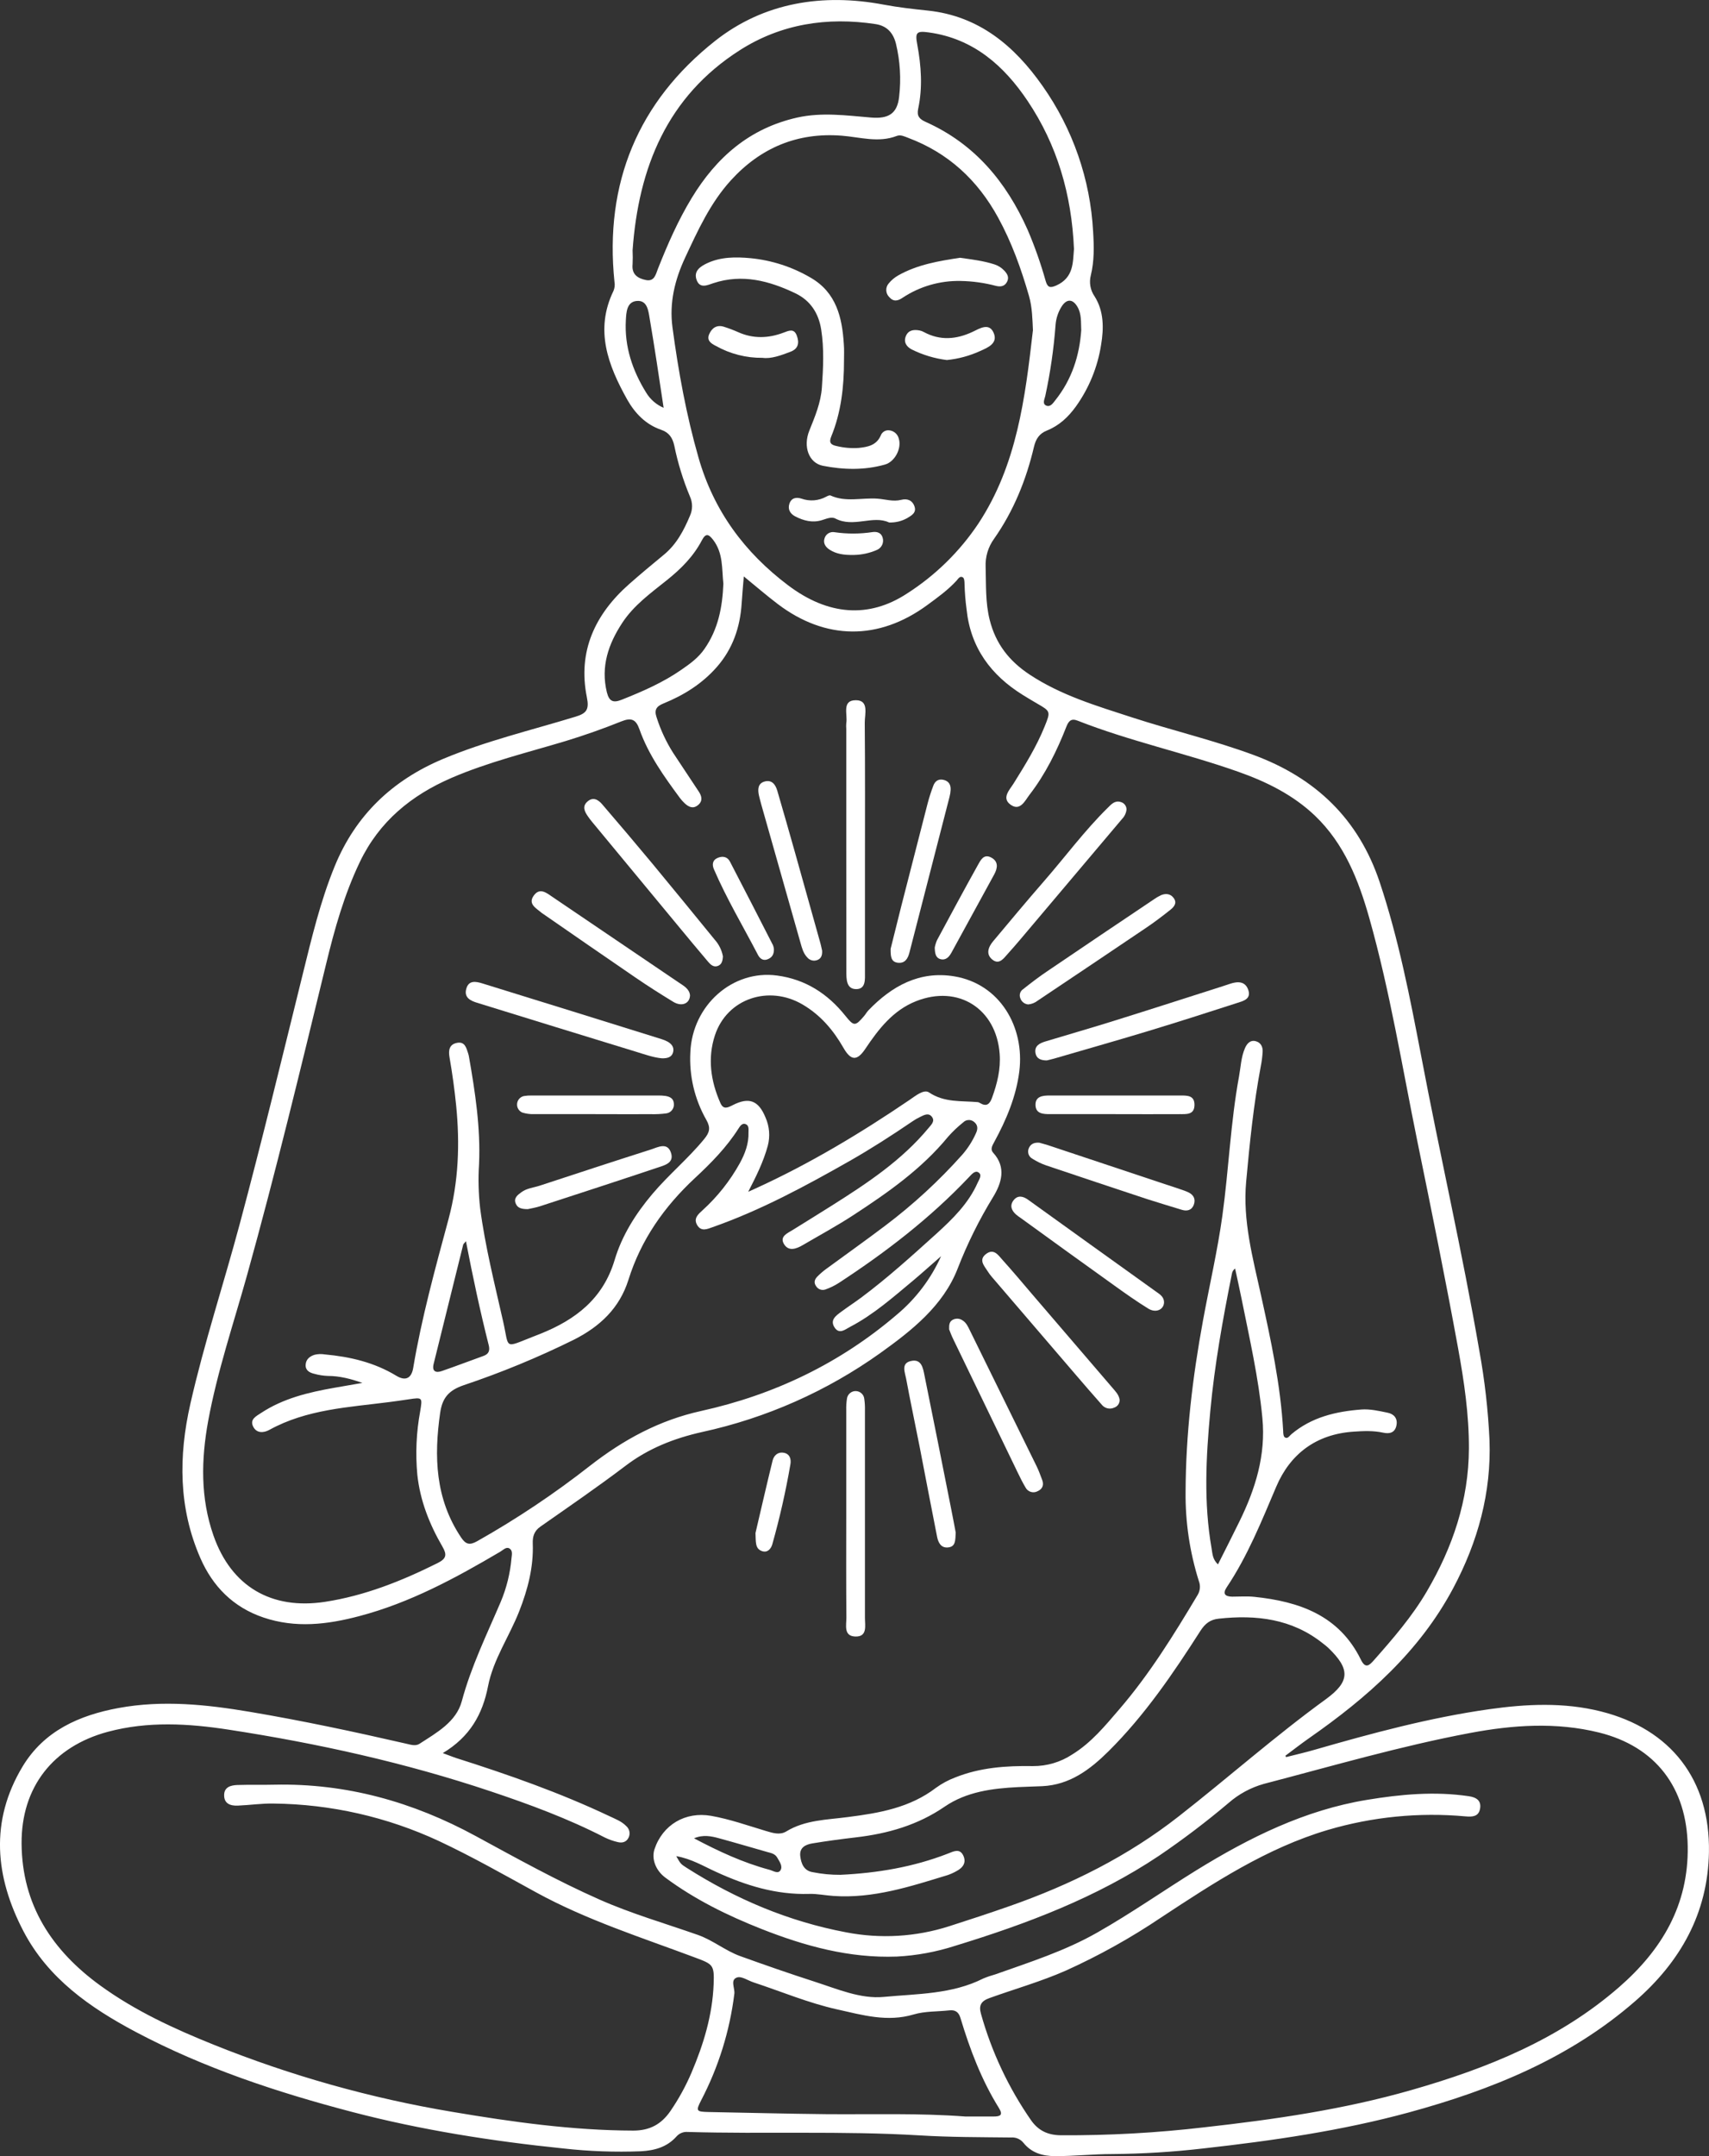<svg xmlns="http://www.w3.org/2000/svg" width="92" height="116" viewBox="0 0 92 116" fill="none"><rect x="0" y="0" width="92" height="116" fill="#333333" stroke="none"/><g clip-path="url(#clip0_28_38)"><path d="M69.236 94.532C69.754 94.399 70.276 94.283 70.79 94.132C73.875 93.244 76.974 92.409 80.156 91.958C82.16 91.675 84.181 91.574 86.179 92.075C89.958 93.022 92.064 95.766 91.997 99.648C91.94 102.946 90.45 105.554 88.023 107.666C84.501 110.731 80.294 112.437 75.849 113.648C72.218 114.636 68.508 115.17 64.781 115.587C63.148 115.776 61.505 115.877 59.86 115.889C58.844 115.889 57.826 116.004 56.804 116C56.119 116 55.526 115.825 55.087 115.276C55.008 115.18 54.906 115.105 54.791 115.056C54.676 115.008 54.551 114.988 54.426 114.998C52.781 114.98 51.138 114.985 49.493 114.884C45.337 114.634 41.173 114.819 37.014 114.7C36.901 114.691 36.787 114.709 36.682 114.753C36.578 114.796 36.485 114.864 36.411 114.95C35.902 115.519 35.232 115.699 34.503 115.739C33.108 115.793 31.711 115.743 30.324 115.588C26.488 115.194 22.68 114.598 18.945 113.621C14.926 112.567 10.989 111.27 7.301 109.316C4.847 108.014 2.589 106.44 1.262 103.9C-0.264 100.976 -0.555 97.98 1.217 95.037C2.374 93.121 4.257 92.283 6.384 91.891C8.763 91.454 11.117 91.704 13.461 92.099C16.276 92.574 19.068 93.169 21.85 93.807C22.1 93.863 22.367 93.957 22.582 93.817C23.509 93.217 24.562 92.64 24.861 91.521C25.362 89.656 26.203 87.944 26.953 86.186C27.269 85.437 27.465 84.643 27.535 83.833C27.553 83.654 27.611 83.425 27.43 83.311C27.25 83.198 27.087 83.394 26.93 83.483C24.52 84.903 22.072 86.23 19.341 86.948C17.622 87.402 15.916 87.609 14.177 87.021C12.549 86.468 11.45 85.346 10.785 83.823C9.608 81.129 9.606 78.342 10.251 75.512C10.994 72.243 12.046 69.061 12.912 65.827C14.102 61.386 15.182 56.919 16.286 52.457C16.775 50.48 17.242 48.495 18.02 46.599C19.147 43.853 21.12 41.98 23.843 40.834C26.157 39.863 28.601 39.286 30.986 38.557C31.572 38.379 31.727 38.176 31.593 37.516C31.093 35.041 32.031 33.045 33.876 31.418C34.484 30.883 35.108 30.362 35.734 29.848C36.419 29.286 36.811 28.538 37.144 27.745C37.217 27.584 37.255 27.409 37.255 27.232C37.255 27.055 37.217 26.88 37.144 26.718C36.774 25.834 36.491 24.916 36.299 23.978C36.207 23.558 36.021 23.269 35.589 23.122C34.758 22.838 34.178 22.229 33.765 21.499C32.734 19.654 32.002 17.754 33.028 15.645C33.091 15.491 33.109 15.322 33.078 15.159C32.531 9.858 34.351 5.473 38.501 2.197C41.131 0.124 44.298 -0.368 47.574 0.25C48.369 0.399 49.154 0.486 49.953 0.57C52.696 0.86 54.61 2.468 56.119 4.618C57.751 6.928 58.696 9.649 58.846 12.471C58.895 13.27 58.911 14.039 58.721 14.815C58.672 15.006 58.664 15.205 58.699 15.399C58.733 15.592 58.809 15.777 58.921 15.939C59.432 16.741 59.422 17.664 59.276 18.544C59.091 19.742 58.626 20.881 57.92 21.867C57.508 22.438 57.017 22.899 56.357 23.163C55.954 23.324 55.765 23.606 55.662 24.037C55.245 25.811 54.568 27.485 53.515 28.985C53.196 29.424 53.035 29.958 53.059 30.499C53.088 31.454 53.04 32.407 53.278 33.352C53.6 34.633 54.322 35.562 55.425 36.291C57.125 37.415 59.038 37.977 60.935 38.595C63.113 39.303 65.348 39.827 67.501 40.624C70.827 41.858 73.135 44.06 74.273 47.463C75.29 50.513 75.901 53.656 76.504 56.802C77.506 62.093 78.72 67.344 79.634 72.655C79.925 74.25 80.109 75.862 80.184 77.48C80.287 80.305 79.558 82.95 78.231 85.443C76.408 88.866 73.598 91.333 70.477 93.51C70.041 93.815 69.621 94.143 69.195 94.46L69.236 94.532ZM23.836 94.318C24.184 94.442 24.373 94.525 24.568 94.587C27.372 95.477 30.142 96.449 32.802 97.708C33.121 97.861 33.459 97.982 33.712 98.244C33.799 98.319 33.859 98.421 33.882 98.534C33.904 98.647 33.889 98.765 33.837 98.868C33.712 99.118 33.487 99.162 33.251 99.104C33.008 99.048 32.773 98.964 32.549 98.854C30.579 97.841 28.507 97.076 26.414 96.375C21.817 94.835 17.099 93.793 12.314 93.057C10.148 92.724 7.966 92.593 5.803 93.172C2.862 93.962 1.142 96.149 1.162 99.184C1.184 102.492 2.806 104.947 5.413 106.833C7.282 108.187 9.363 109.145 11.494 110.002C15.635 111.669 19.945 112.882 24.349 113.619C27.574 114.162 30.807 114.618 34.09 114.627C34.967 114.627 35.593 114.295 36.086 113.582C36.534 112.929 36.916 112.234 37.227 111.506C37.873 109.987 38.353 108.414 38.417 106.751C38.457 105.705 38.385 105.679 37.416 105.316C34.536 104.237 31.587 103.303 28.865 101.813C27.131 100.864 25.413 99.885 23.619 99.045C20.833 97.751 17.802 97.064 14.729 97.032C14.087 97.019 13.443 97.117 12.8 97.143C12.411 97.159 12.061 97.045 12.066 96.577C12.066 96.143 12.427 96.047 12.774 96.034C13.44 96.012 14.108 96.034 14.777 96.017C18.643 95.936 22.223 96.941 25.605 98.778C27.8 99.97 29.987 101.186 32.275 102.198C33.996 102.959 35.798 103.478 37.565 104.098C38.383 104.386 39.047 104.951 39.85 105.241C41.182 105.721 42.522 106.187 43.87 106.621C45.08 107.011 46.333 107.554 47.572 107.435C49.37 107.264 51.245 107.297 52.933 106.444C53.144 106.356 53.361 106.282 53.581 106.222C55.444 105.561 57.324 104.965 59.063 103.975C60.897 102.934 62.616 101.728 64.407 100.619C67.263 98.859 70.236 97.384 73.588 96.833C75.4 96.535 77.219 96.365 79.057 96.635C79.462 96.693 79.758 96.861 79.674 97.315C79.596 97.739 79.261 97.754 78.894 97.722C76.398 97.495 73.882 97.743 71.478 98.452C68.174 99.432 65.333 101.301 62.496 103.168C60.872 104.261 59.159 105.215 57.374 106.021C56.034 106.61 54.63 107.006 53.259 107.499C52.822 107.656 52.676 107.888 52.81 108.349C53.383 110.396 54.296 112.333 55.511 114.08C55.898 114.624 56.4 114.87 57.102 114.878C59.684 114.893 62.264 114.75 64.829 114.45C68.595 114.03 72.341 113.49 76.006 112.438C80.07 111.273 83.93 109.72 87.161 106.908C89.454 104.911 90.906 102.496 90.854 99.329C90.804 96.183 89.134 93.971 86.085 93.212C83.774 92.64 81.445 92.802 79.14 93.235C75.384 93.941 71.725 95.012 68.036 95.974C67.333 96.171 66.682 96.523 66.133 97.004C64.94 98.012 63.695 98.956 62.403 99.834C59.023 102.094 55.267 103.507 51.41 104.688C50.396 105.015 49.344 105.209 48.28 105.264C45.722 105.36 43.325 104.699 40.985 103.776C39.16 103.056 37.404 102.192 35.819 101.019C35.286 100.623 35.068 100.001 35.232 99.491C35.674 98.168 36.898 97.451 38.28 97.693C39.29 97.871 40.253 98.215 41.231 98.507C41.598 98.616 41.982 98.741 42.325 98.533C43.349 97.909 44.51 97.909 45.639 97.759C47.325 97.545 48.98 97.26 50.382 96.188C50.703 95.955 51.053 95.766 51.424 95.627C52.764 95.09 54.178 94.993 55.598 95.017C56.351 95.023 57.088 94.806 57.717 94.393C58.754 93.756 59.502 92.835 60.271 91.941C61.89 90.057 63.195 87.946 64.463 85.824C64.534 85.711 64.578 85.584 64.591 85.451C64.604 85.318 64.585 85.184 64.537 85.06C64.048 83.51 63.807 81.894 63.823 80.269C63.834 77.163 64.199 74.092 64.761 71.043C65.105 69.161 65.541 67.298 65.804 65.403C66.148 62.915 66.243 60.394 66.7 57.913C66.794 57.402 66.809 56.873 67.02 56.391C67.122 56.155 67.299 55.94 67.596 56.016C67.87 56.085 67.989 56.319 67.971 56.593C67.956 56.842 67.925 57.09 67.877 57.335C67.486 59.399 67.274 61.487 67.084 63.576C66.893 65.666 67.438 67.662 67.881 69.673C68.413 72.089 68.939 74.507 69.077 76.987C69.077 77.106 69.089 77.278 69.162 77.328C69.321 77.436 69.412 77.247 69.519 77.161C70.607 76.242 71.92 75.936 73.288 75.832C73.753 75.797 74.239 75.909 74.705 76.006C75.044 76.076 75.253 76.314 75.173 76.695C75.093 77.076 74.814 77.157 74.457 77.078C73.925 76.962 73.391 76.987 72.847 77.025C70.844 77.164 69.45 78.228 68.703 79.986C67.911 81.846 67.165 83.713 66.034 85.402C65.799 85.753 65.957 85.893 66.327 85.901C66.724 85.901 67.124 85.87 67.516 85.91C69.943 86.16 72.087 86.909 73.255 89.281C73.505 89.799 73.71 89.605 73.964 89.317C74.998 88.148 76.018 86.97 76.811 85.616C78.202 83.244 79.065 80.708 79.075 77.927C79.082 76.111 78.817 74.317 78.494 72.542C77.815 68.819 77.059 65.111 76.3 61.403C75.48 57.39 74.829 53.34 73.712 49.389C73.134 47.346 72.364 45.394 70.792 43.889C69.615 42.765 68.173 42.055 66.648 41.517C63.798 40.511 60.828 39.88 58.008 38.771C57.664 38.636 57.526 38.791 57.407 39.093C56.897 40.395 56.281 41.644 55.422 42.758C55.18 43.074 54.921 43.658 54.41 43.298C53.899 42.939 54.345 42.503 54.563 42.154C55.181 41.164 55.795 40.174 56.234 39.089C56.565 38.273 56.559 38.271 55.814 37.841C55.563 37.695 55.313 37.545 55.062 37.39C53.337 36.318 52.242 34.838 52.032 32.771C51.971 32.318 51.935 31.862 51.923 31.405C51.923 31.289 51.911 31.115 51.838 31.066C51.675 30.96 51.579 31.146 51.49 31.243C51.021 31.753 50.462 32.153 49.909 32.559C47.303 34.465 44.445 34.449 41.873 32.5C41.27 32.043 40.697 31.547 40.041 31.012C39.996 31.567 39.954 32.019 39.925 32.472C39.841 33.754 39.445 34.911 38.584 35.891C37.795 36.787 36.813 37.401 35.722 37.844C35.333 38.002 35.209 38.19 35.346 38.593C35.561 39.268 35.861 39.913 36.241 40.511C36.702 41.204 37.161 41.897 37.618 42.589C37.784 42.839 37.839 43.099 37.576 43.315C37.313 43.531 37.075 43.421 36.855 43.215C36.763 43.129 36.68 43.035 36.604 42.935C35.75 41.777 34.908 40.608 34.424 39.239C34.233 38.696 33.983 38.597 33.45 38.811C32.465 39.206 31.465 39.56 30.445 39.87C28.392 40.488 26.3 40.994 24.321 41.844C22.142 42.783 20.415 44.195 19.371 46.376C18.528 48.134 18.007 49.996 17.552 51.876C16.188 57.474 14.841 63.076 13.294 68.626C12.566 71.229 11.695 73.795 11.204 76.46C10.828 78.531 10.785 80.591 11.491 82.61C12.45 85.356 14.613 86.619 17.493 86.18C19.645 85.85 21.625 85.056 23.554 84.096C24.04 83.853 24.067 83.639 23.813 83.201C23.119 82.005 22.617 80.743 22.466 79.344C22.36 78.205 22.411 77.057 22.619 75.932C22.744 75.183 22.744 75.173 22.018 75.282C21.667 75.334 21.317 75.385 20.966 75.43C18.761 75.715 16.516 75.817 14.5 76.928C14.201 77.093 13.81 77.129 13.624 76.742C13.437 76.356 13.802 76.186 14.052 76.02C15.244 75.234 16.6 74.91 17.981 74.666L19.509 74.401C18.882 74.181 18.281 74.026 17.648 74.026C17.398 74.017 17.151 73.977 16.91 73.909C16.652 73.848 16.428 73.718 16.455 73.409C16.478 73.13 16.669 72.974 16.928 72.889C17.11 72.844 17.299 72.837 17.484 72.868C18.849 72.993 20.149 73.297 21.339 74.019C21.83 74.317 22.149 74.151 22.242 73.605C22.698 70.893 23.429 68.245 24.144 65.595C24.688 63.576 24.761 61.539 24.556 59.478C24.469 58.604 24.348 57.744 24.199 56.884C24.135 56.518 24.176 56.189 24.602 56.106C25.028 56.024 25.103 56.376 25.203 56.677C25.222 56.736 25.237 56.797 25.247 56.859C25.58 58.765 25.873 60.671 25.789 62.62C25.738 63.411 25.758 64.204 25.846 64.992C26.116 67.059 26.629 69.076 27.088 71.109C27.418 72.568 27.107 72.537 28.671 71.923L29.079 71.763C30.977 71.006 32.46 69.879 33.086 67.793C33.479 66.474 34.222 65.296 35.118 64.238C35.995 63.2 37.041 62.338 37.903 61.288C38.203 60.924 38.263 60.678 38.028 60.257C37.393 59.148 37.093 57.879 37.164 56.603C37.274 54.083 39.439 52.161 41.831 52.484C43.359 52.687 44.555 53.46 45.504 54.645C45.966 55.222 46.037 55.226 46.521 54.657C46.601 54.561 46.662 54.449 46.747 54.359C48.008 53.047 49.502 52.22 51.366 52.527C53.824 52.931 55.171 55.247 54.872 57.645C54.701 58.999 54.171 60.251 53.52 61.445C53.417 61.635 53.296 61.834 53.467 62.02C54.195 62.815 53.901 63.677 53.467 64.391C52.712 65.621 52.07 66.916 51.549 68.261C50.767 70.259 49.085 71.581 47.383 72.799C44.51 74.847 41.249 76.292 37.797 77.043C36.295 77.379 34.905 77.923 33.666 78.867C32.173 79.999 30.626 81.058 29.091 82.133C28.753 82.369 28.666 82.669 28.68 83.045C28.726 84.316 28.412 85.51 27.951 86.687C27.417 88.045 26.554 89.277 26.273 90.715C25.98 92.224 25.302 93.44 23.836 94.318ZM55.607 17.795C55.577 17.158 55.569 16.54 55.393 15.922C54.972 14.459 54.461 13.036 53.726 11.696C52.623 9.685 51.046 8.223 48.881 7.413C48.684 7.339 48.481 7.234 48.277 7.313C47.286 7.696 46.303 7.378 45.315 7.3C42.936 7.114 40.95 7.943 39.349 9.698C38.237 10.917 37.567 12.397 36.88 13.867C36.323 15.059 36.025 16.297 36.201 17.611C36.519 19.983 36.944 22.325 37.606 24.632C38.427 27.491 40.088 29.729 42.429 31.492C44.581 33.114 46.767 33.276 48.815 31.94C50.348 30.962 51.661 29.677 52.67 28.166C54.742 25.024 55.188 21.408 55.602 17.793L55.607 17.795ZM50.664 67.581C50.163 68.014 49.681 68.455 49.174 68.88C48.087 69.784 47.025 70.728 45.76 71.387C45.5 71.522 45.187 71.804 44.933 71.428C44.658 71.019 45.001 70.783 45.289 70.571C45.641 70.311 46.009 70.071 46.359 69.812C47.779 68.754 49.089 67.565 50.401 66.382C51.277 65.587 52.134 64.752 52.628 63.636C52.705 63.463 52.891 63.211 52.673 63.076C52.481 62.951 52.298 63.191 52.158 63.335C50.07 65.54 47.683 67.373 45.146 69.029C44.918 69.174 44.675 69.291 44.42 69.38C44.328 69.408 44.23 69.405 44.141 69.371C44.052 69.336 43.977 69.272 43.929 69.19C43.796 69.004 43.855 68.827 43.997 68.683C44.142 68.535 44.299 68.399 44.467 68.276C45.524 67.5 46.596 66.741 47.64 65.952C49.153 64.813 50.55 63.528 51.809 62.116C52.11 61.769 52.357 61.379 52.542 60.96C52.651 60.726 52.643 60.514 52.423 60.348C52.339 60.283 52.234 60.25 52.128 60.258C52.022 60.265 51.922 60.312 51.848 60.388C51.555 60.622 51.283 60.88 51.035 61.161C49.613 62.891 47.805 64.157 45.957 65.363C45.07 65.944 44.133 66.45 43.217 66.986C42.872 67.188 42.465 67.34 42.215 66.949C41.943 66.52 42.39 66.351 42.682 66.168C43.388 65.726 44.098 65.294 44.803 64.846C46.688 63.655 48.545 62.427 49.988 60.685C50.13 60.513 50.346 60.322 50.168 60.087C49.99 59.852 49.747 59.986 49.542 60.087C49.391 60.158 49.246 60.242 49.109 60.337C48.008 61.086 46.889 61.806 45.728 62.467C43.349 63.817 40.955 65.111 38.368 66.02C38.077 66.123 37.749 66.278 37.532 65.912C37.316 65.546 37.591 65.324 37.819 65.113C38.623 64.385 39.3 63.529 39.826 62.581C40.109 62.063 40.313 61.522 40.293 60.92C40.293 60.76 40.329 60.553 40.141 60.479C39.954 60.406 39.838 60.585 39.753 60.719C39.112 61.729 38.277 62.575 37.411 63.38C35.76 64.915 34.508 66.693 33.831 68.853C33.351 70.382 32.297 71.367 30.894 72.077C28.97 73.028 26.984 73.847 24.949 74.529C24.164 74.801 23.816 75.197 23.697 75.996C23.354 78.368 23.431 80.641 24.823 82.718C25.074 83.093 25.283 83.144 25.686 82.918C27.81 81.721 29.84 80.364 31.759 78.861C33.56 77.458 35.485 76.409 37.748 75.91C41.674 75.043 45.222 73.347 48.291 70.718C49.31 69.864 50.121 68.79 50.664 67.578V67.581ZM36.404 99.862C36.639 100.271 36.634 100.279 36.969 100.492C39.613 102.175 42.458 103.377 45.545 103.959C47.393 104.319 49.302 104.207 51.095 103.633C52.185 103.284 53.273 102.927 54.35 102.549C57.633 101.399 60.712 99.871 63.464 97.713C66.12 95.636 68.649 93.396 71.378 91.415C72.679 90.467 72.695 89.793 71.503 88.654C71.413 88.568 71.312 88.493 71.214 88.416C69.553 87.089 67.629 86.865 65.599 87.086C65.15 87.135 64.871 87.351 64.621 87.742C63.152 90.038 61.616 92.294 59.67 94.224C58.678 95.205 57.588 96.027 56.109 96.097C55.672 96.118 55.233 96.125 54.8 96.147C53.413 96.216 52.034 96.396 50.865 97.191C49.412 98.19 47.802 98.649 46.084 98.85C45.299 98.943 44.514 99.045 43.735 99.175C43.374 99.236 43.028 99.391 43.08 99.858C43.128 100.271 43.282 100.649 43.751 100.724C44.241 100.822 44.74 100.87 45.24 100.866C47.224 100.772 49.169 100.448 51.032 99.723C51.317 99.612 51.658 99.423 51.851 99.819C52.044 100.215 51.83 100.492 51.475 100.675C51.33 100.757 51.177 100.825 51.02 100.879C49.01 101.493 47.013 102.153 44.858 102.002C44.423 101.974 43.981 101.878 43.555 101.893C41.779 101.945 40.149 101.441 38.557 100.712C37.879 100.406 37.22 100.001 36.404 99.862ZM40.285 64.116L40.679 63.938C43.586 62.611 46.313 60.975 48.953 59.183C49.283 58.959 49.732 58.584 50.014 58.774C50.843 59.33 51.748 59.215 52.643 59.296C52.684 59.304 52.723 59.32 52.757 59.344C53.107 59.555 53.278 59.406 53.403 59.064C53.684 58.293 53.877 57.514 53.814 56.692C53.631 54.264 51.585 52.965 49.315 53.864C48.076 54.354 47.297 55.362 46.583 56.427C46.136 57.096 45.803 57.07 45.404 56.372C44.858 55.418 44.169 54.608 43.202 54.041C41.385 52.977 39.14 53.721 38.487 55.698C38.083 56.921 38.256 58.163 38.782 59.346C38.944 59.71 39.171 59.595 39.441 59.459C40.318 59.009 40.833 59.202 41.208 60.118C41.422 60.597 41.466 61.133 41.333 61.64C41.097 62.508 40.702 63.297 40.28 64.116H40.285ZM51.971 113.869C52.472 113.869 52.973 113.869 53.474 113.869C53.82 113.869 54.022 113.813 53.778 113.418C52.836 111.905 52.211 110.255 51.701 108.559C51.605 108.245 51.42 108.123 51.1 108.159C50.46 108.23 49.79 108.198 49.184 108.379C47.763 108.802 46.429 108.41 45.073 108.108C43.522 107.763 42.062 107.146 40.56 106.651C40.264 106.554 39.921 106.309 39.683 106.387C39.292 106.511 39.568 106.96 39.532 107.26C39.285 109.266 38.679 111.211 37.742 113.003C37.45 113.574 37.481 113.611 38.138 113.627C40.253 113.667 42.368 113.721 44.482 113.743C46.983 113.763 49.481 113.681 51.971 113.869ZM34.054 13.466C34.066 13.715 34.066 13.965 34.054 14.215C33.996 14.753 34.318 14.973 34.764 15.065C35.232 15.164 35.3 14.761 35.416 14.466C35.937 13.15 36.503 11.857 37.24 10.646C38.566 8.465 40.35 6.901 42.921 6.324C44.252 6.029 45.572 6.214 46.893 6.324C47.83 6.403 48.306 6.113 48.403 5.201C48.514 4.249 48.456 3.285 48.232 2.353C48.088 1.778 47.755 1.393 47.142 1.298C44.535 0.899 42.041 1.286 39.823 2.703C35.913 5.198 34.372 9.022 34.054 13.466ZM57.815 13.397C57.689 10.452 56.908 7.798 55.32 5.431C54.046 3.533 52.401 2.076 50.004 1.745C49.349 1.654 49.253 1.735 49.378 2.392C49.592 3.546 49.675 4.702 49.427 5.858C49.344 6.249 49.501 6.41 49.836 6.561C52.466 7.736 54.167 9.781 55.318 12.358C55.703 13.257 56.028 14.179 56.292 15.12C56.391 15.454 56.514 15.517 56.87 15.356C57.813 14.929 57.752 14.095 57.815 13.397ZM38.941 31.407C38.854 30.612 38.941 29.763 38.391 29.046C38.154 28.739 37.997 28.662 37.784 29.069C37.333 29.93 36.667 30.6 35.906 31.208C35.029 31.91 34.109 32.57 33.488 33.525C32.753 34.649 32.331 35.86 32.668 37.242C32.793 37.741 33.013 37.828 33.465 37.647C34.592 37.199 35.695 36.72 36.693 36.024C37.151 35.709 37.603 35.382 37.931 34.901C38.661 33.851 38.889 32.673 38.941 31.407ZM65.566 84.165C65.963 83.375 66.347 82.623 66.718 81.864C67.581 80.107 68.15 78.295 67.957 76.288C67.75 74.109 67.26 71.984 66.831 69.847C66.724 69.312 66.603 68.781 66.489 68.248C66.442 68.282 66.402 68.325 66.372 68.375C66.342 68.425 66.323 68.481 66.315 68.538C65.825 70.983 65.383 73.432 65.153 75.918C64.922 78.405 64.792 80.847 65.223 83.305C65.272 83.577 65.266 83.883 65.566 84.165ZM25.083 66.779C24.983 66.904 24.942 66.929 24.935 66.963C24.402 69.101 23.871 71.239 23.344 73.378C23.242 73.789 23.469 73.877 23.794 73.759C24.546 73.501 25.279 73.217 26.024 72.951C26.325 72.845 26.38 72.648 26.307 72.362C25.85 70.552 25.458 68.726 25.083 66.779ZM35.725 21.942C35.475 20.282 35.243 18.706 34.974 17.137C34.904 16.725 34.849 16.138 34.276 16.192C33.733 16.238 33.715 16.816 33.691 17.232C33.611 18.649 34.05 19.941 34.788 21.129C35.008 21.491 35.337 21.776 35.728 21.942H35.725ZM58.205 17.738C58.185 17.318 58.226 16.899 58.006 16.515C57.756 16.08 57.428 16.06 57.152 16.488C56.962 16.789 56.849 17.132 56.823 17.487C56.727 18.772 56.542 20.048 56.269 21.308C56.231 21.479 56.102 21.716 56.311 21.816C56.54 21.924 56.686 21.691 56.812 21.531C57.698 20.421 58.115 19.137 58.208 17.738H58.205ZM37.361 98.902C38.668 99.594 39.999 100.215 41.43 100.597C41.618 100.648 41.874 100.828 42.007 100.633C42.157 100.412 41.964 100.159 41.844 99.946C41.724 99.734 41.52 99.697 41.317 99.642C40.456 99.398 39.596 99.142 38.733 98.907C38.292 98.783 37.845 98.694 37.361 98.902Z" fill="white"></path><path d="M45.557 45.336C45.557 43.299 45.557 41.26 45.557 39.219C45.548 39.116 45.548 39.012 45.557 38.908C45.642 38.448 45.295 37.669 46.075 37.672C46.795 37.672 46.548 38.429 46.552 38.878C46.575 41.435 46.563 43.996 46.563 46.548C46.563 48.461 46.563 50.373 46.563 52.29C46.563 52.674 46.621 53.217 46.09 53.215C45.559 53.214 45.561 52.679 45.561 52.257C45.557 49.948 45.556 47.641 45.557 45.336Z" fill="white"></path><path d="M45.556 81.421C45.556 79.571 45.556 77.721 45.556 75.871C45.549 75.662 45.562 75.454 45.594 75.247C45.609 75.133 45.666 75.029 45.753 74.954C45.84 74.879 45.952 74.838 46.067 74.84C46.183 74.842 46.293 74.886 46.378 74.964C46.463 75.041 46.516 75.148 46.527 75.262C46.556 75.469 46.568 75.677 46.562 75.886C46.562 79.606 46.562 83.327 46.562 87.047C46.562 87.454 46.707 88.06 46.054 88.046C45.4 88.032 45.566 87.433 45.563 87.026C45.547 85.158 45.554 83.291 45.556 81.421Z" fill="white"></path><path d="M56.353 57.051C56.042 57.051 55.805 56.961 55.747 56.677C55.665 56.274 55.962 56.126 56.275 56.031C57.548 55.644 58.828 55.282 60.098 54.88C62.004 54.285 63.903 53.671 65.807 53.064C65.946 53.02 66.083 52.973 66.221 52.927C66.639 52.789 67.046 52.788 67.203 53.274C67.359 53.759 66.911 53.859 66.593 53.962C64.965 54.489 63.345 55.007 61.71 55.502C60.057 56.001 58.395 56.472 56.738 56.955C56.604 56.993 56.461 57.024 56.353 57.051Z" fill="white"></path><path d="M35.629 56.937C35.198 56.901 34.725 56.734 34.252 56.588C31.39 55.712 28.53 54.831 25.671 53.946C25.316 53.836 24.975 53.663 25.099 53.206C25.224 52.723 25.617 52.801 25.967 52.908C29.184 53.902 32.397 54.901 35.608 55.904C35.727 55.939 35.843 55.987 35.952 56.048C36.166 56.172 36.303 56.355 36.234 56.613C36.165 56.872 35.944 56.945 35.629 56.937Z" fill="white"></path><path d="M38.917 51.452C38.903 51.702 38.852 51.884 38.654 51.964C38.415 52.06 38.248 51.893 38.117 51.741C37.563 51.093 37.024 50.435 36.479 49.78C34.943 47.925 33.407 46.069 31.87 44.213C31.79 44.117 31.715 44.017 31.645 43.915C31.471 43.665 31.333 43.389 31.613 43.133C31.927 42.849 32.206 43.024 32.421 43.276C33.328 44.33 34.227 45.392 35.118 46.462C36.245 47.82 37.358 49.19 38.476 50.556C38.703 50.809 38.855 51.119 38.917 51.452Z" fill="white"></path><path d="M60.643 43.558C60.621 43.746 60.538 43.921 60.406 44.057C58.813 45.944 57.219 47.83 55.625 49.716C55.169 50.254 54.719 50.8 54.247 51.321C54.036 51.555 53.792 51.924 53.423 51.629C53.055 51.333 53.204 50.948 53.464 50.639C54.37 49.556 55.274 48.473 56.201 47.409C57.346 46.096 58.384 44.688 59.631 43.462C59.823 43.273 60.007 43.054 60.326 43.147C60.418 43.169 60.5 43.222 60.557 43.297C60.615 43.372 60.645 43.464 60.643 43.558Z" fill="white"></path><path d="M60.271 75.296C60.279 75.39 60.254 75.484 60.202 75.562C60.149 75.641 60.072 75.7 59.982 75.73C59.867 75.784 59.738 75.797 59.614 75.767C59.491 75.737 59.382 75.666 59.305 75.567C58.824 75.022 58.347 74.474 57.875 73.922C56.372 72.175 54.873 70.427 53.377 68.679C53.297 68.584 53.223 68.483 53.157 68.377C52.967 68.084 52.674 67.771 53.087 67.461C53.5 67.151 53.738 67.527 53.963 67.778C54.518 68.395 55.05 69.026 55.591 69.662C57.022 71.326 58.453 72.994 59.886 74.665C60.048 74.856 60.227 75.031 60.271 75.296Z" fill="white"></path><path d="M51.449 82.454C51.425 82.869 51.449 83.203 51.053 83.251C50.658 83.3 50.508 82.995 50.445 82.676C50.126 81.065 49.819 79.451 49.507 77.838C49.267 76.615 49.006 75.394 48.778 74.168C48.712 73.821 48.499 73.349 49.029 73.225C49.611 73.086 49.689 73.605 49.77 74.01C50.255 76.394 50.727 78.78 51.201 81.165C51.295 81.633 51.383 82.103 51.449 82.454Z" fill="white"></path><path d="M47.945 51.047C48.122 50.338 48.32 49.549 48.514 48.767C48.986 46.917 49.46 45.068 49.938 43.219C50.023 42.898 50.125 42.581 50.243 42.271C50.332 42.036 50.501 41.897 50.777 41.953C51.072 42.015 51.189 42.214 51.175 42.497C51.168 42.621 51.149 42.745 51.117 42.865C50.399 45.659 49.679 48.453 48.958 51.245C48.872 51.578 48.716 51.841 48.331 51.796C47.947 51.751 47.945 51.424 47.945 51.047Z" fill="white"></path><path d="M37.145 53.55C37.13 54.002 36.692 54.174 36.241 53.898C35.549 53.477 34.864 53.041 34.196 52.584C32.547 51.46 30.909 50.321 29.266 49.187C29.231 49.166 29.196 49.142 29.163 49.117C28.877 48.867 28.401 48.643 28.735 48.181C29.069 47.719 29.441 48.056 29.767 48.273C32.021 49.798 34.274 51.324 36.528 52.852C36.803 53.037 37.114 53.2 37.145 53.55Z" fill="white"></path><path d="M51.095 71.522C51.084 71.261 51.116 71.1 51.284 71.008C51.366 70.962 51.46 70.941 51.554 70.946C51.648 70.951 51.739 70.983 51.816 71.037C52.02 71.162 52.114 71.38 52.214 71.584C53.416 74.026 54.617 76.468 55.816 78.909C55.925 79.133 56.007 79.37 56.097 79.602C56.205 79.878 56.136 80.102 55.859 80.227C55.803 80.257 55.743 80.276 55.68 80.283C55.617 80.289 55.553 80.283 55.493 80.265C55.432 80.247 55.376 80.216 55.327 80.176C55.278 80.136 55.238 80.086 55.209 80.031C55.049 79.763 54.911 79.484 54.776 79.203C53.626 76.83 52.477 74.456 51.331 72.08C51.226 71.869 51.146 71.657 51.095 71.522Z" fill="white"></path><path d="M44.257 51.144C44.27 51.381 44.216 51.556 44.017 51.643C43.92 51.685 43.812 51.694 43.71 51.669C43.608 51.643 43.517 51.585 43.451 51.504C43.242 51.284 43.17 50.997 43.091 50.717C42.388 48.242 41.685 45.766 40.983 43.289C40.938 43.13 40.899 42.967 40.858 42.805C40.785 42.477 40.789 42.14 41.176 42.042C41.563 41.945 41.749 42.22 41.844 42.542C42.17 43.658 42.49 44.775 42.805 45.894C43.251 47.475 43.693 49.054 44.132 50.631C44.187 50.812 44.222 50.995 44.257 51.144Z" fill="white"></path><path d="M62.664 70.068C62.649 70.462 62.226 70.657 61.814 70.403C61.194 70.021 60.598 69.601 60.007 69.176C58.315 67.965 56.627 66.749 54.944 65.526C54.856 65.469 54.773 65.407 54.693 65.339C54.443 65.117 54.348 64.847 54.568 64.569C54.788 64.29 55.076 64.353 55.342 64.544C56.406 65.31 57.47 66.075 58.535 66.839C59.767 67.726 61.002 68.61 62.238 69.493C62.445 69.639 62.663 69.774 62.664 70.068Z" fill="white"></path><path d="M55.352 54.039C55.258 54.031 55.168 53.997 55.093 53.939C55.019 53.882 54.962 53.804 54.931 53.716C54.892 53.628 54.886 53.53 54.913 53.438C54.94 53.347 54.999 53.268 55.08 53.216C55.518 52.867 55.965 52.527 56.428 52.218C58.322 50.934 60.218 49.656 62.119 48.384C62.237 48.299 62.363 48.226 62.495 48.164C62.745 48.057 62.995 48.074 63.173 48.302C63.382 48.569 63.211 48.783 63.012 48.942C62.574 49.29 62.127 49.631 61.662 49.941C59.734 51.245 57.798 52.537 55.865 53.833C55.718 53.95 55.539 54.022 55.352 54.039Z" fill="white"></path><path d="M55.951 61.478C56.068 61.511 56.229 61.554 56.387 61.602C58.777 62.397 61.167 63.192 63.558 63.989C63.697 64.032 63.833 64.084 63.966 64.144C64.251 64.278 64.375 64.506 64.269 64.807C64.162 65.108 63.908 65.181 63.609 65.085C62.992 64.896 62.372 64.711 61.759 64.514C59.942 63.914 58.127 63.309 56.312 62.697C56.057 62.608 55.813 62.49 55.585 62.345C55.48 62.291 55.402 62.198 55.366 62.087C55.331 61.975 55.341 61.854 55.394 61.75C55.492 61.541 55.675 61.459 55.951 61.478Z" fill="white"></path><path d="M28.413 65.052C28.09 65.052 27.861 64.999 27.764 64.752C27.638 64.454 27.866 64.29 28.067 64.142C28.358 63.925 28.725 63.898 29.058 63.788C31.052 63.133 33.045 62.479 35.044 61.842C35.42 61.718 35.921 61.44 36.116 62.006C36.312 62.571 35.777 62.691 35.396 62.819C33.288 63.524 31.175 64.212 29.062 64.9C28.827 64.976 28.579 65.013 28.413 65.052Z" fill="white"></path><path d="M60.029 59.941C58.865 59.941 57.701 59.941 56.535 59.941C56.173 59.941 55.755 59.931 55.744 59.452C55.732 58.972 56.144 58.939 56.51 58.938C58.861 58.938 61.212 58.938 63.562 58.938C63.927 58.938 64.313 58.938 64.302 59.458C64.29 59.979 63.877 59.94 63.524 59.941C62.363 59.949 61.195 59.941 60.029 59.941Z" fill="white"></path><path d="M32.036 59.941C30.933 59.941 29.829 59.941 28.726 59.941C28.519 59.946 28.313 59.916 28.115 59.855C28.025 59.816 27.95 59.749 27.899 59.664C27.849 59.58 27.827 59.481 27.836 59.383C27.845 59.285 27.884 59.193 27.949 59.118C28.013 59.044 28.1 58.992 28.196 58.969C28.34 58.945 28.485 58.934 28.631 58.938C30.9 58.938 33.169 58.938 35.438 58.938C35.563 58.936 35.689 58.943 35.813 58.96C36.064 58.998 36.265 59.1 36.276 59.38C36.283 59.442 36.277 59.506 36.259 59.566C36.241 59.627 36.211 59.683 36.171 59.732C36.13 59.781 36.081 59.821 36.025 59.851C35.969 59.88 35.908 59.898 35.844 59.904C35.576 59.937 35.306 59.95 35.036 59.943C34.034 59.949 33.035 59.941 32.036 59.941Z" fill="white"></path><path d="M50.32 50.978C50.346 50.84 50.388 50.705 50.445 50.576C51.171 49.224 51.898 47.873 52.645 46.533C52.786 46.283 52.955 45.92 53.358 46.135C53.761 46.349 53.706 46.705 53.52 47.047C52.756 48.449 51.99 49.85 51.221 51.249C51.096 51.476 50.923 51.68 50.63 51.603C50.368 51.534 50.328 51.291 50.32 50.978Z" fill="white"></path><path d="M41.66 51.038C41.678 51.346 41.556 51.522 41.315 51.613C41.073 51.705 40.903 51.566 40.803 51.374C40.006 49.843 39.12 48.36 38.435 46.774C38.325 46.524 38.345 46.274 38.645 46.15C38.91 46.041 39.161 46.096 39.294 46.352C40.074 47.85 40.841 49.348 41.609 50.846C41.634 50.907 41.651 50.972 41.66 51.038Z" fill="white"></path><path d="M40.67 82.477C40.948 81.293 41.257 79.938 41.588 78.59C41.657 78.308 41.866 78.106 42.184 78.158C42.528 78.216 42.598 78.513 42.55 78.782C42.3 80.23 41.975 81.667 41.575 83.084C41.506 83.325 41.317 83.557 41.016 83.449C40.647 83.319 40.69 82.966 40.67 82.477Z" fill="white"></path><path d="M45.435 19.397C45.435 20.797 45.284 22.177 44.747 23.487C44.611 23.817 44.73 23.937 45.046 23.999C45.431 24.093 45.829 24.126 46.224 24.099C46.711 24.048 47.178 23.962 47.41 23.437C47.445 23.338 47.515 23.255 47.607 23.203C47.7 23.152 47.807 23.136 47.911 23.158C48.025 23.177 48.13 23.23 48.215 23.308C48.299 23.387 48.358 23.489 48.385 23.601C48.549 24.12 48.172 24.849 47.634 24.995C46.527 25.306 45.404 25.277 44.293 25.058C43.55 24.91 43.215 24.04 43.57 23.163C43.874 22.407 44.188 21.665 44.245 20.841C44.316 19.803 44.37 18.766 44.207 17.731C44.069 16.85 43.624 16.165 42.816 15.779C41.415 15.11 39.965 14.72 38.407 15.233C38.082 15.341 37.675 15.546 37.5 15.06C37.324 14.574 37.714 14.326 38.072 14.159C38.813 13.815 39.618 13.818 40.408 13.891C41.554 14.003 42.661 14.364 43.652 14.947C45.022 15.743 45.338 17.083 45.426 18.523C45.45 18.812 45.435 19.104 45.435 19.397Z" fill="white"></path><path d="M47.859 28.109C46.994 27.699 45.946 28.409 44.972 27.898C44.754 27.784 44.484 27.914 44.243 27.985C43.734 28.14 43.257 28.015 42.806 27.781C42.544 27.645 42.397 27.406 42.493 27.108C42.596 26.786 42.861 26.733 43.15 26.828C43.366 26.904 43.596 26.935 43.824 26.917C44.052 26.898 44.274 26.833 44.475 26.723C44.546 26.686 44.653 26.632 44.709 26.658C45.534 27.033 46.395 26.768 47.235 26.828C47.664 26.859 48.077 27.003 48.523 26.89C48.828 26.813 49.109 26.904 49.228 27.241C49.347 27.578 49.086 27.724 48.852 27.866C48.551 28.039 48.207 28.123 47.859 28.109Z" fill="white"></path><path d="M51.677 13.868C52.319 13.959 52.939 14.031 53.536 14.225C53.735 14.289 53.914 14.403 54.057 14.554C54.225 14.73 54.34 14.919 54.209 15.167C54.077 15.416 53.855 15.438 53.617 15.381C52.995 15.216 52.354 15.127 51.709 15.116C50.601 15.093 49.511 15.408 48.588 16.02C48.337 16.192 48.101 16.248 47.873 15.986C47.775 15.891 47.716 15.762 47.71 15.625C47.703 15.489 47.75 15.355 47.839 15.251C47.983 15.074 48.159 14.927 48.358 14.815C49.395 14.23 50.545 14.042 51.677 13.868Z" fill="white"></path><path d="M41.05 19.252C40.169 19.262 39.3 19.04 38.533 18.608C38.282 18.483 38.032 18.32 38.176 17.983C38.32 17.646 38.589 17.455 38.981 17.583C39.239 17.665 39.492 17.761 39.74 17.871C40.548 18.234 41.367 18.202 42.171 17.9C42.46 17.791 42.746 17.65 42.894 18.057C43.03 18.425 42.994 18.756 42.558 18.923C42.03 19.127 41.5 19.315 41.05 19.252Z" fill="white"></path><path d="M50.97 19.37C50.312 19.288 49.672 19.095 49.079 18.8C48.798 18.654 48.63 18.405 48.766 18.079C48.902 17.754 49.194 17.721 49.503 17.779C49.585 17.795 49.663 17.824 49.735 17.865C50.611 18.338 51.488 18.263 52.364 17.85C52.74 17.672 53.248 17.344 53.491 17.907C53.734 18.47 53.187 18.697 52.773 18.881C52.203 19.143 51.594 19.309 50.97 19.37Z" fill="white"></path><path d="M45.992 29.856C45.399 29.871 45.013 29.795 44.672 29.581C44.447 29.442 44.296 29.228 44.389 28.957C44.423 28.846 44.497 28.75 44.598 28.691C44.699 28.631 44.818 28.611 44.933 28.634C45.608 28.732 46.294 28.729 46.969 28.627C47.199 28.593 47.44 28.654 47.515 28.927C47.556 29.059 47.545 29.2 47.484 29.324C47.424 29.447 47.319 29.544 47.191 29.593C46.812 29.757 46.405 29.846 45.992 29.856Z" fill="white"></path></g><defs><clipPath id="clip0_28_38"><rect width="92" height="116" fill="white"></rect></clipPath></defs></svg>